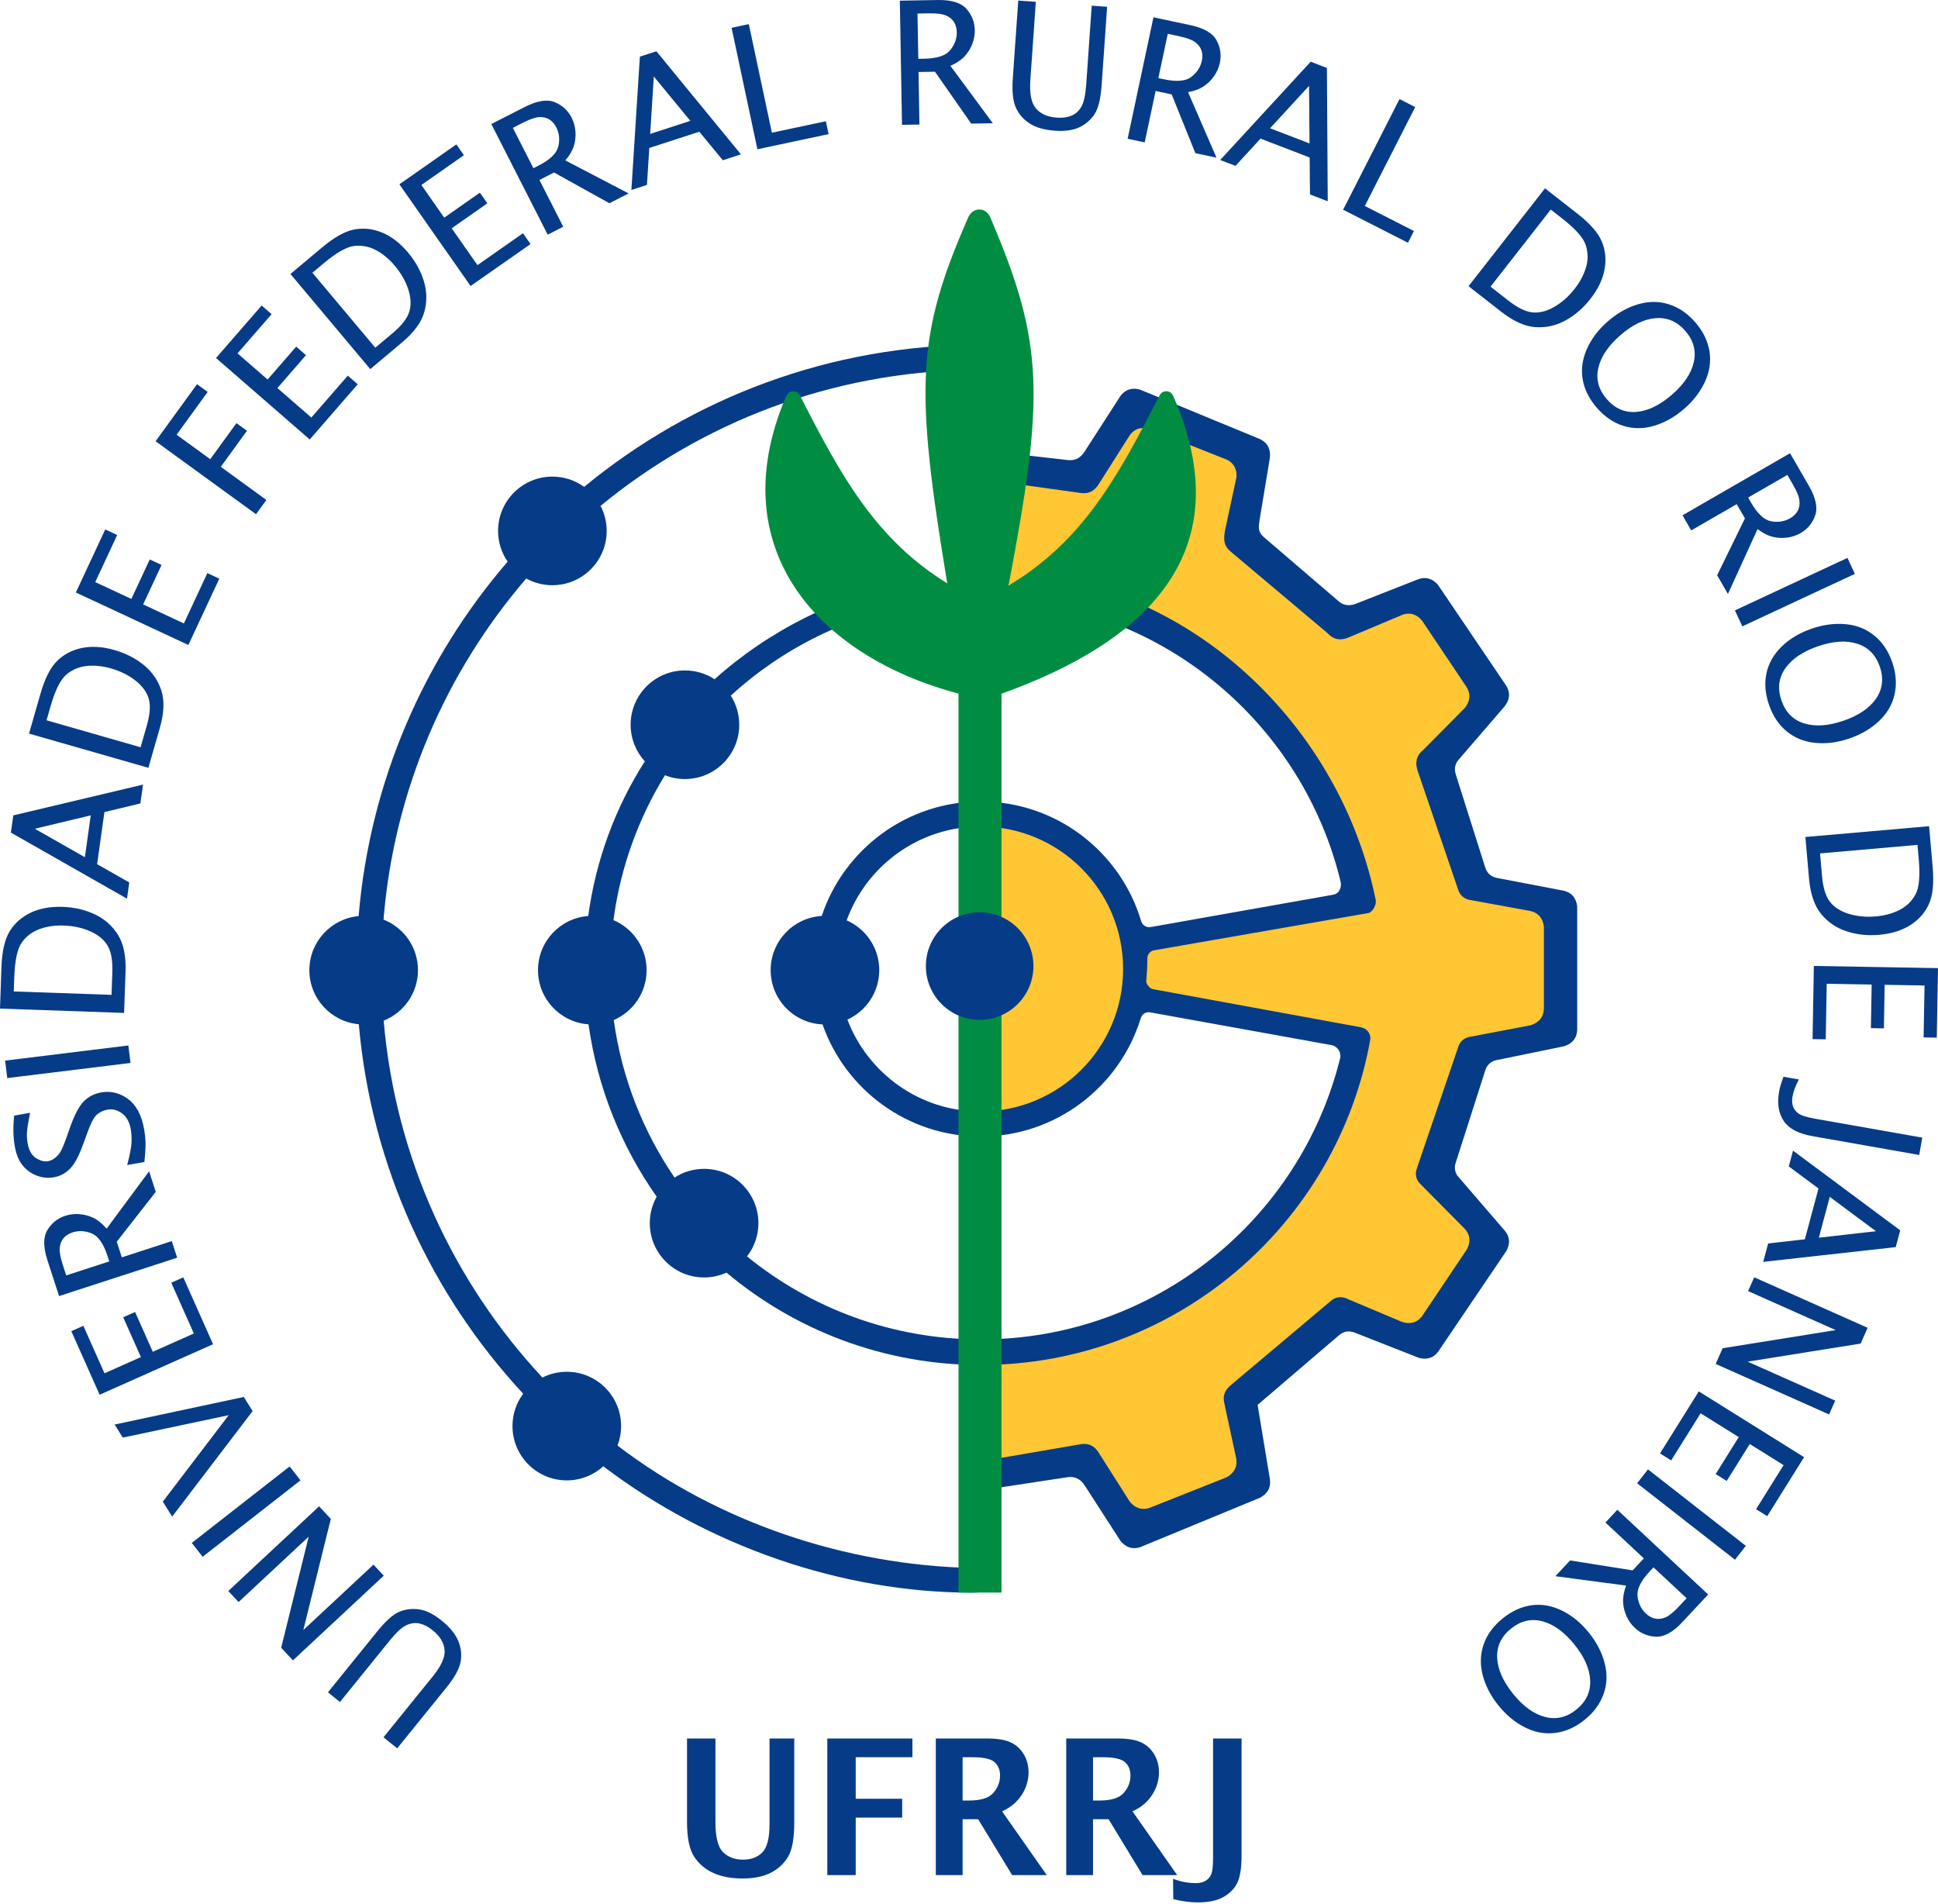 <?xml version="1.0" encoding="UTF-8"?> <svg xmlns="http://www.w3.org/2000/svg" width="1080" height="1061" viewBox="0 0 1080 1061" fill="none"><path d="M221.345 974.262L213.717 968.085L241.196 934.152C245.986 928.237 248.168 923.287 247.738 919.305C247.33 915.319 245.149 911.725 241.192 908.52C238.698 906.502 236.238 905.23 233.835 904.697C231.417 904.159 228.942 904.473 226.434 905.646C223.914 906.83 220.821 909.685 217.136 914.237L189.447 948.43L182.762 943.018L210.36 908.937C215.092 903.096 219.215 899.473 222.743 898.057C226.27 896.644 229.972 896.253 233.816 896.861C237.671 897.477 241.768 899.542 246.11 903.058C250.735 906.802 253.835 910.608 255.425 914.502C257.002 918.39 257.412 922.293 256.642 926.211C255.876 930.124 253.252 934.861 248.765 940.404L221.345 974.262ZM213.862 878.038L163.256 925.231L156.692 918.193L172.03 856.298L132.954 892.738L127.217 886.588L177.825 839.394L184.355 846.397L169.039 908.338L208.126 871.887L213.862 878.038ZM167.453 824.907L112.925 867.508L106.882 859.774L161.41 817.172L167.453 824.907ZM140.784 786.312L95.937 845.123L90.728 836.786L127.445 788.605L68.426 801.097L63.877 793.816L135.869 778.449L140.784 786.312ZM118.734 749.06L55.519 777.205L39.752 741.791L46.458 738.804L58.234 765.253L78.528 756.215L68.656 734.042L75.274 731.095L85.147 753.269L108.036 743.08L95.444 714.795L102.149 711.811L118.734 749.06ZM98.733 700.846L32.922 722.229L26.446 702.301C24.049 694.927 24.046 689.289 26.438 685.389C28.82 681.513 32.154 678.867 36.419 677.482C38.908 676.673 41.531 676.376 44.295 676.568C47.048 676.782 49.663 677.492 52.157 678.711C54.651 679.932 57.072 681.913 59.409 684.66L83.089 652.702L86.807 664.148L65.062 691.936L67.892 700.648L95.729 691.605L98.733 700.846ZM60.91 702.917L59.928 699.896C57.685 692.99 54.725 688.785 51.071 687.303C47.404 685.827 43.852 685.639 40.423 686.753C38.374 687.421 36.73 688.455 35.502 689.844C34.268 691.253 33.541 693.049 33.296 695.244C33.054 697.438 33.626 700.641 34.99 704.844L36.9 710.72L60.91 702.917ZM80.466 647.518L70.895 649.205C72.44 643.261 73.24 638.97 73.312 636.348C73.385 633.728 73.236 631.322 72.853 629.153C72.164 625.24 70.546 622.318 68.01 620.429C65.484 618.526 62.725 617.846 59.755 618.37C57.506 618.768 55.537 619.73 53.846 621.258C52.189 622.8 50.443 626.217 48.581 631.473L46.694 636.668C44.252 643.596 41.747 648.398 39.173 651.087C36.614 653.759 33.536 655.419 29.938 656.054C26.716 656.622 23.546 656.29 20.413 655.076C17.283 653.861 14.679 651.955 12.565 649.344C10.467 646.733 9.027 643.244 8.255 638.859C7.319 633.563 7.218 627.843 7.927 621.66L16.775 620.099C15.679 625.559 15.089 629.276 15.013 631.249C14.925 633.227 15.057 635.163 15.389 637.049C16.087 641.011 17.625 643.768 20.022 645.308C22.416 646.846 24.69 647.436 26.828 647.057C28.306 646.797 29.718 646.079 31.084 644.913C32.451 643.749 33.54 642.293 34.358 640.593C35.174 638.877 36.108 636.557 37.134 633.637L39.033 628.229C41.511 621.247 44.048 616.425 46.642 613.762C49.27 611.111 52.539 609.433 56.435 608.744C61.749 607.809 66.71 609.024 71.326 612.391C75.938 615.776 78.941 621.404 80.335 629.309C80.765 631.745 81.022 634.132 81.094 636.467C81.184 638.819 80.976 642.501 80.466 647.518ZM72.723 592.323L4.041 600.757L2.844 591.016L71.526 582.582L72.723 592.323ZM69.155 564.446L0 562.031L0.801 539.048C1.112 530.164 2.639 523.495 5.365 519.007C8.093 514.518 11.967 511.06 17.001 508.634C22.02 506.207 28.014 505.106 34.954 505.349C41.54 505.578 47.527 506.984 52.915 509.553C58.32 512.122 62.578 515.895 65.711 520.875C68.842 525.855 70.264 532.657 69.962 541.319L69.155 564.446ZM62.161 554.38L62.599 541.811C62.828 535.273 61.962 530.341 60.002 527.016C58.043 523.688 54.861 521.024 50.427 519.031C46.01 517.04 41.051 515.943 35.532 515.749C30.668 515.578 26.222 516.221 22.165 517.66C18.105 519.117 14.793 521.571 12.261 525.045C9.729 528.501 8.291 534.967 7.961 544.392L7.679 552.479L62.161 554.38ZM70.772 500.771L6.069 463.959L7.417 454.366L79.706 437.21L78.228 447.719L58.197 452.527L54.117 481.558L72.04 491.746L70.772 500.771ZM47.296 477.682L50.575 454.357L19.407 461.821L47.296 477.682ZM82.7 427.86L16.183 408.786L22.522 386.68C24.972 378.136 28.066 372.032 31.798 368.339C35.532 364.645 40.126 362.226 45.599 361.09C51.057 359.948 57.139 360.329 63.814 362.244C70.148 364.059 75.616 366.874 80.223 370.669C84.844 374.47 88.065 379.16 89.898 384.75C91.733 390.339 91.468 397.284 89.079 405.616L82.7 427.86ZM78.349 416.401L81.816 404.311C83.619 398.024 83.972 393.028 82.876 389.326C81.778 385.625 79.338 382.269 75.518 379.264C71.712 376.264 67.166 373.998 61.858 372.475C57.179 371.132 52.709 370.683 48.423 371.096C44.134 371.526 40.327 373.108 37.029 375.866C33.737 378.606 30.775 384.53 28.174 393.597L25.946 401.376L78.349 416.401ZM104.982 359.409L42.268 330.165L58.651 295.032L65.305 298.135L53.069 324.373L73.202 333.76L83.462 311.761L90.028 314.823L79.77 336.822L102.477 347.411L115.562 319.352L122.215 322.454L104.982 359.409ZM142.685 286.549L86.702 245.876L109.798 214.087L115.737 218.402L98.409 242.25L117.17 255.879L131.775 235.777L137.637 240.036L123.032 260.137L148.453 278.608L142.685 286.549ZM172.611 244.902L120.387 199.503L145.82 170.25L151.359 175.063L132.367 196.913L149.133 211.488L165.058 193.167L170.525 197.922L154.601 216.241L173.511 232.679L193.821 209.311L199.362 214.129L172.611 244.902ZM206.341 205.686L161.863 152.679L179.479 137.897C186.288 132.183 192.266 128.853 197.426 127.877C202.588 126.901 207.748 127.466 212.921 129.584C218.083 131.69 222.911 135.407 227.374 140.728C231.61 145.775 234.571 151.164 236.268 156.888C237.976 162.621 238.021 168.313 236.416 173.973C234.81 179.631 230.707 185.241 224.067 190.812L206.341 205.686ZM209.142 193.753L218.775 185.67C223.788 181.463 226.873 177.521 228.035 173.839C229.195 170.157 229.046 166.009 227.56 161.382C226.085 156.768 223.581 152.346 220.033 148.116C216.905 144.389 213.451 141.513 209.666 139.461C205.869 137.417 201.828 136.601 197.553 137.041C193.29 137.473 187.522 140.728 180.298 146.792L174.099 151.993L209.142 193.753ZM262.257 159.385L222.569 102.702L254.322 80.467L258.531 86.48L234.817 103.087L247.56 121.282L267.442 107.361L271.599 113.296L251.715 127.218L266.087 147.743L291.448 129.984L295.659 135.997L262.257 159.385ZM305.221 130.769L273.806 69.116L292.476 59.603C299.387 56.082 304.953 55.196 309.179 56.949C313.382 58.695 316.514 61.574 318.552 65.57C319.739 67.902 320.444 70.445 320.687 73.206C320.906 75.959 320.614 78.651 319.798 81.305C318.984 83.961 317.405 86.662 315.058 89.401L350.327 107.788L339.603 113.252L308.757 96.12L300.593 100.281L313.883 126.358L305.221 130.769ZM297.261 93.738L300.091 92.297C306.561 89.001 310.252 85.417 311.143 81.578C312.028 77.724 311.658 74.187 310.021 70.974C309.043 69.054 307.761 67.594 306.197 66.599C304.613 65.599 302.725 65.162 300.519 65.264C298.315 65.368 295.241 66.433 291.302 68.44L285.8 71.244L297.261 93.738ZM351.862 105.855L356.586 31.564L365.798 28.568L412.907 86.019L402.814 89.301L389.713 73.404L361.831 82.463L360.53 103.039L351.862 105.855ZM362.324 74.634L384.727 67.356L364.355 42.613L362.324 74.634ZM422.085 83.179L407.698 15.493L417.299 13.452L430.159 73.957L460.226 67.567L461.751 74.747L422.085 83.179ZM502.663 69.56L501.455 0.373L522.406 0.008C530.161 -0.128 535.554 1.515 538.582 4.945C541.593 8.357 543.147 12.317 543.226 16.802C543.272 19.419 542.791 22.012 541.798 24.6C540.788 27.171 539.345 29.463 537.449 31.49C535.554 33.52 532.95 35.258 529.638 36.688L553.277 68.676L541.246 68.887L521.029 39.966L511.871 40.125L512.381 69.39L502.663 69.56ZM511.743 32.785L514.918 32.729C522.178 32.604 527.066 31.002 529.55 27.943C532.034 24.866 533.253 21.525 533.19 17.921C533.152 15.765 532.64 13.891 531.672 12.312C530.685 10.717 529.181 9.498 527.154 8.621C525.128 7.748 521.897 7.359 517.477 7.435L511.301 7.543L511.743 32.785ZM567.445 0.314L577.236 0.997L574.191 44.554C573.66 52.147 574.711 57.453 577.348 60.468C579.968 63.498 583.817 65.193 588.895 65.548C592.095 65.772 594.841 65.403 597.115 64.458C599.405 63.514 601.249 61.836 602.633 59.438C604.018 57.023 604.914 52.909 605.323 47.067L608.392 3.175L616.972 3.775L613.912 47.524C613.388 55.021 612.088 60.352 610.01 63.536C607.932 66.718 605.122 69.16 601.625 70.869C598.113 72.575 593.573 73.233 588.003 72.844C582.063 72.428 577.342 71.09 573.804 68.812C570.284 66.533 567.709 63.57 566.093 59.92C564.476 56.274 563.909 50.889 564.405 43.775L567.445 0.314ZM628.402 77.318L642.789 9.634L663.285 13.989C670.872 15.602 675.755 18.418 677.935 22.44C680.103 26.439 680.725 30.65 679.793 35.036C679.25 37.598 678.199 40.017 676.649 42.316C675.085 44.592 673.165 46.501 670.861 48.051C668.557 49.602 665.63 50.708 662.081 51.357L677.919 87.844L666.147 85.342L652.954 52.615L643.996 50.709L637.911 79.339L628.402 77.318ZM645.521 43.53L648.627 44.189C655.73 45.7 660.852 45.238 663.963 42.816C667.074 40.378 669.013 37.395 669.763 33.87C670.211 31.761 670.135 29.82 669.546 28.063C668.944 26.287 667.75 24.76 665.973 23.453C664.195 22.144 661.134 21.039 656.812 20.119L650.77 18.834L645.521 43.53ZM679.996 89.153L730.419 34.39L739.464 37.86L739.919 112.155L730.011 108.353L729.833 87.752L702.464 77.246L688.504 92.418L679.996 89.153ZM707.774 71.473L729.764 79.913L729.502 47.865L707.774 71.473ZM748.496 116.863L779.91 55.206L788.656 59.662L760.574 114.777L787.96 128.731L784.628 135.272L748.496 116.863ZM818.384 159.48L860.986 104.952L879.108 119.109C886.113 124.584 890.612 129.738 892.639 134.582C894.667 139.428 895.188 144.593 894.192 150.093C893.205 155.579 890.572 161.077 886.299 166.548C882.24 171.741 877.584 175.757 872.338 178.607C867.086 181.468 861.53 182.697 855.659 182.303C849.789 181.911 843.449 179.062 836.619 173.728L818.384 159.48ZM830.638 159.737L840.549 167.481C845.705 171.509 850.204 173.706 854.045 174.077C857.889 174.447 861.916 173.441 866.134 171.023C870.338 168.62 874.144 165.254 877.545 160.902C880.541 157.067 882.633 153.091 883.855 148.964C885.063 144.825 885.023 140.703 883.701 136.611C882.393 132.533 878.01 127.567 870.576 121.76L864.202 116.779L830.638 159.737ZM889.9 227.244C885.605 222.305 882.977 217.041 881.998 211.465C881.041 205.888 881.798 200.239 884.289 194.543C886.793 188.838 890.728 183.66 896.089 179C901.268 174.499 906.815 171.367 912.72 169.597C918.635 167.818 924.371 167.797 929.919 169.533C935.475 171.279 940.41 174.623 944.724 179.584C949.038 184.549 951.662 189.898 952.617 195.644C953.562 201.377 952.746 207.057 950.16 212.667C947.585 218.268 943.712 223.325 938.534 227.827C933.378 232.308 927.868 235.43 922.007 237.203C916.137 238.988 910.431 239.04 904.858 237.373C899.297 235.696 894.317 232.325 889.9 227.244ZM895.439 222.427C900.014 227.69 905.526 230.067 911.955 229.53C918.384 228.997 924.987 225.795 931.77 219.899C938.514 214.037 942.571 207.952 943.938 201.666C945.306 195.382 943.727 189.626 939.183 184.401C934.639 179.173 929.16 176.811 922.747 177.288C916.333 177.767 909.742 180.938 902.999 186.801C896.216 192.695 892.126 198.79 890.701 205.082C889.278 211.375 890.863 217.164 895.439 222.427ZM937.624 287.156L997.549 252.556L1008.03 270.701C1011.91 277.42 1013.08 282.931 1011.55 287.243C1010.03 291.531 1007.32 294.811 1003.43 297.054C1001.17 298.363 998.663 299.199 995.917 299.585C993.18 299.95 990.476 299.798 987.782 299.122C985.09 298.447 982.309 297.013 979.452 294.811L962.935 330.993L956.918 320.571L972.411 288.869L967.83 280.937L942.484 295.572L937.624 287.156ZM974.187 277.266L975.775 280.018C979.405 286.304 983.177 289.803 987.058 290.493C990.952 291.175 994.466 290.62 997.588 288.816C999.454 287.738 1000.85 286.385 1001.76 284.771C1002.67 283.135 1003.01 281.228 1002.79 279.031C1002.58 276.835 1001.35 273.82 999.141 269.992L996.052 264.643L974.187 277.266ZM966.819 340.136L1029.53 310.891L1033.68 319.786L970.967 349.03L966.819 340.136ZM985.82 392.725C983.69 386.538 983.224 380.674 984.408 375.135C985.609 369.606 988.426 364.655 992.87 360.304C997.328 355.953 1002.92 352.627 1009.63 350.315C1016.12 348.079 1022.44 347.255 1028.57 347.825C1034.73 348.39 1040.05 350.522 1044.55 354.209C1049.04 357.908 1052.37 362.858 1054.51 369.073C1056.65 375.291 1057.08 381.237 1055.81 386.922C1054.54 392.593 1051.65 397.551 1047.15 401.785C1042.67 406.013 1037.19 409.252 1030.7 411.485C1024.24 413.709 1017.96 414.539 1011.86 413.988C1005.75 413.441 1000.44 411.355 995.896 407.719C991.369 404.082 988.014 399.093 985.82 392.725ZM992.762 390.334C995.033 396.929 999.254 401.198 1005.41 403.11C1011.57 405.022 1018.9 404.526 1027.39 401.601C1035.84 398.692 1041.88 394.568 1045.51 389.254C1049.13 383.94 1049.82 378.012 1047.57 371.464C1045.31 364.915 1041.12 360.672 1034.99 358.714C1028.86 356.754 1021.57 357.225 1013.12 360.134C1004.62 363.06 998.545 367.18 994.868 372.478C991.19 377.778 990.492 383.74 992.762 390.334ZM1006.1 466.419L1075.03 460.388L1077.04 483.298C1077.81 492.152 1077.11 498.96 1074.95 503.745C1072.79 508.532 1069.37 512.436 1064.67 515.458C1059.98 518.48 1054.16 520.303 1047.25 520.909C1040.68 521.481 1034.57 520.816 1028.91 518.922C1023.23 517.033 1018.54 513.807 1014.83 509.244C1011.11 504.684 1008.87 498.106 1008.12 489.472L1006.1 466.419ZM1014.27 475.557L1015.36 488.085C1015.93 494.602 1017.39 499.393 1019.74 502.456C1022.1 505.517 1025.58 507.776 1030.22 509.214C1034.85 510.65 1039.91 511.136 1045.41 510.657C1050.25 510.231 1054.59 509.051 1058.44 507.129C1062.29 505.189 1065.28 502.349 1067.37 498.593C1069.46 494.853 1070.1 488.262 1069.28 478.864L1068.58 470.807L1014.27 475.557ZM1010.81 538.266L1080 539.475L1079.32 578.234L1071.98 578.106L1072.49 549.159L1050.28 548.772L1049.85 573.042L1042.61 572.916L1043.03 548.647L1017.98 548.209L1017.44 579.164L1010.1 579.036L1010.81 538.266ZM993.907 600.021L1002.47 601.528C1000.61 604.992 999.437 608.172 998.926 611.064C998.58 613.03 998.645 614.774 999.121 616.316C999.593 617.859 1000.59 619.216 1002.1 620.39C1003.63 621.552 1006.71 622.549 1011.37 623.372L1071.24 633.928L1069.53 643.592L1010 633.097C1002.17 631.716 996.84 628.88 993.98 624.6C991.122 620.318 990.292 614.824 991.472 608.129C991.848 605.993 992.668 603.284 993.907 600.021ZM999.208 641.176L1058.94 685.598L1056.44 694.956L982.596 703.173L985.344 692.925L1005.81 690.595L1013.4 662.277L996.85 649.978L999.208 641.176ZM1019.69 666.952L1013.6 689.706L1045.44 686.097L1019.69 666.952ZM977.588 711.767L1040.8 739.911L1036.89 748.701L973.921 758.768L1022.73 780.499L1019.31 788.181L956.095 760.039L959.991 751.291L1022.99 741.188L974.167 719.45L977.588 711.767ZM946.69 775.334L1005.37 812.005L984.831 844.879L978.607 840.989L993.948 816.438L975.109 804.664L962.245 825.252L956.102 821.41L968.964 800.826L947.715 787.548L931.309 813.804L925.084 809.914L946.69 775.334ZM918.376 818.806L972.905 861.41L966.861 869.144L912.333 826.541L918.376 818.806ZM901.301 841.319L951.907 888.513L937.617 903.837C932.329 909.508 927.399 912.245 922.831 912.044C918.284 911.839 914.353 910.205 911.074 907.146C909.16 905.362 907.629 903.214 906.456 900.702C905.308 898.19 904.662 895.559 904.52 892.787C904.378 890.014 904.936 886.935 906.208 883.557L866.777 878.341L874.983 869.542L909.83 875.088L916.078 868.39L894.672 848.427L901.301 841.319ZM921.447 873.396L919.281 875.719C914.329 881.028 912.085 885.657 912.561 889.571C913.047 893.493 914.606 896.69 917.243 899.15C918.818 900.62 920.521 901.555 922.331 901.954C924.163 902.353 926.084 902.117 928.123 901.268C930.16 900.416 932.684 898.363 935.698 895.131L939.911 890.615L921.447 873.396ZM837.397 901.87C842.481 897.752 847.833 895.307 853.442 894.526C859.048 893.763 864.667 894.717 870.272 897.403C875.888 900.105 880.924 904.22 885.393 909.739C889.714 915.074 892.649 920.726 894.211 926.688C895.784 932.663 895.602 938.396 893.675 943.88C891.737 949.372 888.224 954.188 883.113 958.325C878.003 962.463 872.562 964.899 866.788 965.653C861.025 966.397 855.377 965.385 849.862 962.603C844.355 959.834 839.435 955.79 835.114 950.456C830.817 945.148 827.89 939.529 826.322 933.612C824.744 927.683 824.89 921.976 826.751 916.466C828.622 910.966 832.163 906.108 837.397 901.87ZM842.016 907.574C836.595 911.965 834.029 917.39 834.341 923.834C834.649 930.277 837.62 936.989 843.275 943.972C848.9 950.918 854.839 955.184 861.072 956.768C867.305 958.354 873.112 956.979 878.493 952.62C883.877 948.261 886.429 942.866 886.175 936.441C885.919 930.015 882.981 923.318 877.356 916.372C871.701 909.39 865.754 905.088 859.516 903.446C853.278 901.803 847.435 903.185 842.016 907.574Z" fill="#063B88"></path><path d="M382.861 968.765H398.696V1015.41C398.696 1023.83 400.136 1029.42 402.998 1032.17C405.858 1034.91 409.562 1036.28 414.128 1036.28C418.62 1036.28 422.203 1034.93 424.853 1032.22C427.503 1029.5 428.837 1024.29 428.837 1016.53V968.765H442.617V1015.51C442.617 1024.32 441.513 1030.64 439.301 1034.45C437.088 1038.28 433.893 1041.3 429.715 1043.49C425.521 1045.69 420.235 1046.78 413.829 1046.78C407.508 1046.78 402.102 1045.76 397.573 1043.72C393.044 1041.67 389.463 1038.65 386.829 1034.61C384.179 1030.59 382.861 1024.17 382.861 1015.36V968.765ZM461.034 1044.88V968.765H508.467V979.21H476.867V1002.35H502.761V1012.84H476.867V1044.88H461.034ZM521.509 1044.88V968.765H550.001C555.829 968.765 560.27 969.5 563.325 970.958C566.361 972.416 568.783 974.627 570.54 977.595C572.312 980.563 573.19 983.896 573.19 987.636C573.19 992.094 571.909 996.308 569.328 1000.28C566.765 1004.22 563.131 1007.26 558.427 1009.35L583.337 1044.88H564.045L545.121 1013.77H536.431V1044.88H521.509ZM536.431 1003.33H540.064C546.595 1003.33 551.107 1001.91 553.581 999.063C556.056 996.219 557.304 992.989 557.304 989.39C557.304 986.264 556.285 983.792 554.267 981.965C552.247 980.122 548.14 979.21 541.925 979.21H536.431V1003.33ZM594.187 1044.88V968.765H622.678C628.506 968.765 632.947 969.5 636.001 970.958C639.038 972.416 641.46 974.627 643.217 977.595C644.989 980.563 645.867 983.896 645.867 987.636C645.867 992.094 644.586 996.308 642.005 1000.28C639.443 1004.22 635.807 1007.26 631.104 1009.35L656.014 1044.88H636.721L617.798 1013.77H609.108V1044.88H594.187ZM609.108 1003.33H612.742C619.272 1003.33 623.784 1001.91 626.258 999.063C628.733 996.219 629.98 992.989 629.98 989.39C629.98 986.264 628.961 983.792 626.943 981.965C624.923 980.122 620.817 979.21 614.602 979.21H609.108V1003.33ZM653.838 1058.26L653.731 1046.93C657.84 1048.55 662.104 1049.36 666.494 1049.36C668.337 1049.36 669.97 1049.01 671.374 1048.32C672.779 1047.64 673.902 1046.53 674.745 1044.99C675.589 1043.44 676.009 1040.25 676.009 1035.42V968.765H691.895V1033.72C691.895 1040.84 691.088 1046.04 689.455 1049.31C687.823 1052.55 685.243 1055.17 681.679 1057.15C678.133 1059.12 673.429 1060.1 667.564 1060.1C663.211 1060.1 658.629 1059.49 653.838 1058.26Z" fill="#063B88"></path><path fill-rule="evenodd" clip-rule="evenodd" d="M542.651 324.403L542.728 256.935L599.138 270.099L631.435 223.794L702.807 255.29L692.934 301.366L750.527 349.086L794.957 332.631L834.107 387.009L799.893 419.845L819.641 493.895L869.007 505.413L867.361 576.172L826.223 584.4L798.249 658.45L831.198 689.677L793.312 748.954L748.882 729.209L692.934 775.283L701.16 824.649L628.757 849.333L600.782 809.839L541.925 818.068L542.576 755.536C673.505 745.337 740.022 668.099 757.963 578.31L629.053 549.277C625.339 589.459 587.629 624.19 546.479 624.19L545.705 618.974L546.479 456.401C587.11 455.902 624.487 487.086 628.898 526.542L756.466 505.365C742.366 409.974 659.951 328.126 542.651 324.403Z" fill="#FFC734"></path><path fill-rule="evenodd" clip-rule="evenodd" d="M471.823 512.869C482.513 517.537 489.991 528.205 489.991 540.613C489.991 552.862 482.705 563.409 472.239 568.171C483.617 598.096 512.569 619.373 546.48 619.373C590.325 619.373 625.884 583.814 625.884 539.969C625.884 496.124 590.325 460.566 546.48 460.566C512.153 460.566 482.902 482.363 471.823 512.869ZM638.815 545.971L638.823 545.971L638.8 546.136L638.799 546.153L638.796 546.172V546.18L638.781 546.337L638.779 546.356C638.761 546.619 638.669 545.979 638.793 547.161C638.917 548.343 640.613 550.895 642.594 551.207L642.595 551.21L758.701 572.489C758.698 572.5 758.697 572.513 758.694 572.525C761.537 573.081 763.685 575.586 763.685 578.594C763.685 578.809 763.673 579.022 763.651 579.231C745.123 682.354 654.93 760.633 546.48 760.633C492.573 760.633 443.185 741.283 404.861 709.163C401.055 710.887 396.828 711.853 392.379 711.853C375.667 711.853 362.117 698.301 362.117 681.591C362.117 676.239 363.511 671.212 365.948 666.85C346.275 638.912 332.926 606.199 327.974 570.797C312.247 569.715 299.817 556.616 299.817 540.613C299.817 524.669 312.158 511.598 327.807 510.435C332.073 478.908 343.079 449.778 359.34 424.245C354.433 418.865 351.439 411.709 351.439 403.856C351.439 387.148 364.99 373.595 381.699 373.595C387.793 373.595 393.465 375.401 398.215 378.499C428.587 351.298 466.667 332.061 508.816 323.732C521.057 321.313 533.64 334.114 546.48 333.606C560.187 333.064 573.67 319.672 586.802 321.884C675.412 336.81 748.096 411.174 766.565 501.063L766.553 501.068C766.571 501.128 766.587 501.185 766.603 501.246L766.681 501.616C767.108 504.311 764.929 507.623 763.551 508.365C763.194 508.558 762.975 508.673 762.846 508.739L762.722 508.762C762.737 508.743 762.734 508.733 762.661 508.759L762.664 508.772L643.521 529.483L643.523 529.488L643.445 529.496L642.941 529.585C641.149 530 639.705 531.47 639.417 533.4C639.383 533.632 639.365 533.861 639.365 534.089V534.105V534.122V534.137V534.152V534.168V534.184L639.367 534.2V534.217V534.232L639.377 534.42H639.369C639.417 538.269 639.173 542.119 638.815 545.971ZM641.297 564.189L641.294 564.199L641.131 564.159L640.715 564.083C640.519 564.058 640.317 564.044 640.113 564.044C638.013 564.044 636.244 565.471 635.725 567.41L635.713 567.409C623.994 605.56 588.475 633.312 546.483 633.312C505.757 633.312 471.125 607.214 458.376 570.843C442.296 570.134 429.469 556.869 429.469 540.613C429.469 524.508 442.056 511.341 457.928 510.407C470.299 473.35 505.27 446.631 546.483 446.631C588.711 446.631 624.39 474.689 635.905 513.181L635.92 513.175C636.426 515.176 638.237 516.658 640.395 516.658C640.744 516.658 641.085 516.619 641.411 516.544L641.415 516.572L743.028 498.56C746.55 497.936 747.966 493.984 746.962 490.767C746.938 490.697 746.914 490.627 746.888 490.559L746.91 490.549C727.542 411.765 662.941 350.747 582.222 336.649C570.613 334.621 558.669 347.862 546.48 347.862C534.91 347.862 523.562 334.516 512.511 336.347C472.313 343.007 436.037 361.292 407.243 387.625C410.232 392.316 411.962 397.884 411.962 403.856C411.962 420.567 398.41 434.118 381.699 434.118C377.765 434.118 374.007 433.367 370.558 431.999C355.738 456.086 345.734 483.443 341.868 512.735C352.723 517.331 360.339 528.086 360.339 540.613C360.339 553.075 352.801 563.779 342.037 568.416C346.483 600.648 358.371 630.507 375.913 656.2C380.653 653.118 386.306 651.331 392.379 651.331C409.088 651.331 422.64 664.882 422.64 681.591C422.64 688.575 420.274 695 416.301 700.121C451.816 729.032 497.124 746.374 546.48 746.374C643.417 746.374 724.741 679.508 746.9 589.396L746.89 589.395C746.94 589.079 746.966 588.755 746.966 588.425C746.966 585.561 745.02 583.153 742.377 582.448L641.297 564.189Z" fill="#063B88"></path><path fill-rule="evenodd" clip-rule="evenodd" d="M546.48 192.083C547.07 192.083 547.654 192.089 548.24 192.098L548.482 191.626L556.731 192.094L555.971 251.889L594.383 256.293L594.361 256.288L594.448 256.301L595.355 256.406C599.301 256.723 602.057 255.092 604.167 252.035L604.721 251.174L604.755 251.119L604.751 251.13L624.316 220.781L624.322 220.773C626.43 217.885 629.042 216.664 631.856 216.63H631.872H632.043H632.06L632.231 216.632C632.484 216.639 632.737 216.654 632.992 216.679L633.004 216.681L633.183 216.7L633.354 216.721L633.374 216.722L633.385 216.725L633.567 216.749L633.755 216.779H633.759L633.767 216.781L633.952 216.811L633.959 216.812L634.145 216.848L634.152 216.849L634.339 216.888L634.344 216.889L634.533 216.93L634.538 216.931L634.727 216.975L634.73 216.977L634.921 217.025L635.117 217.077L635.312 217.131L635.507 217.188L635.399 217.143L635.289 217.097L702.29 244.74L702.064 244.647C706.67 246.819 708.149 250.63 707.696 254.966L707.718 254.863L702.116 288.657L701.942 289.701C701.288 294.004 700.98 296.32 704.261 299.263L744.764 333.998L744.759 333.993L744.766 334.001L746.782 335.729C749.43 337.5 752.302 337.602 755.179 336.596L756.179 336.203L756.262 336.167L756.243 336.178L790.037 322.901C794.75 321.074 798.51 322.614 801.344 325.902L839.303 381.976L839.265 381.924C841.993 386.225 841.182 390.201 838.48 393.621L838.511 393.589L812.589 423.649C811.465 425.027 810.792 426.786 810.792 428.705C810.792 429.626 810.948 430.512 811.234 431.336L811.204 431.339L827.763 483.66L827.782 483.642C828.338 485.458 829.538 487.083 831.289 488.143C832.078 488.62 832.918 488.946 833.772 489.126L833.766 489.138L871.287 496.317L871.142 496.296C876.103 497.359 878.376 500.705 878.931 505.01V573.773L878.93 573.747C878.77 578.839 875.844 581.693 871.689 583.004L833.434 590.863C831.618 591.327 829.955 592.429 828.814 594.099C828.391 594.718 828.066 595.376 827.837 596.052L827.754 596.311L827.694 596.521L827.688 596.519L811.311 647.678L811.331 647.675C810.632 649.44 810.557 651.46 811.264 653.382C811.513 654.061 811.847 654.688 812.247 655.25L838.236 685.388L838.199 685.353L838.315 685.48L838.688 685.912C841.642 689.496 841.459 693.341 839.519 697L839.664 696.785L801.692 752.881L801.737 752.807C798.852 756.985 794.865 757.782 790.678 756.647L754.287 742.35L754.292 742.367C752.497 741.747 750.476 741.756 748.586 742.546C747.736 742.9 746.978 743.386 746.328 743.967L746.32 743.954L700.828 782.872L707.686 824.241L707.635 824.01C708.479 829.099 706.12 832.447 702.255 834.571L635.643 862.056C630.824 863.687 627.094 862.002 624.368 858.593L604.331 827.516C602.225 824.405 599.217 822.596 595.058 823.143L594.575 823.215C594.373 823.252 594.169 823.291 593.961 823.336L594.178 823.277L553.654 829.433L553.241 874.298L540.832 874.351L540.584 815.38L601.821 804.853L601.763 804.867L601.943 804.831L602.603 804.716C607.129 804.061 610.251 806.144 612.383 809.656L612.374 809.634L629.527 836.667C632.198 840.045 635.846 841.76 640.547 840.289L683.589 823.196C687.405 821.075 689.728 817.746 688.906 812.71L682.373 782.339C682.343 782.139 682.309 781.989 682.261 781.795C681.203 777.467 682.921 774.19 686.125 771.717L685.934 771.836L741.701 724.878L741.712 724.898C742.363 724.316 743.12 723.833 743.97 723.476C745.86 722.689 747.882 722.679 749.676 723.3L749.674 723.295L781.425 736.663C785.566 737.978 789.528 737.325 792.586 733.29L817.551 696.052C819.488 692.235 819.56 688.299 816.185 684.663L790.752 658.974C790.248 658.334 789.836 657.602 789.538 656.796C788.83 654.874 788.907 652.854 789.604 651.088L789.578 651.092L812.899 582.642C813.107 582.139 813.371 581.652 813.689 581.184C814.845 579.493 816.535 578.386 818.379 577.931L818.366 577.917L855.163 570.906C854.445 571.035 853.732 571.168 853.029 571.312C857.244 569.973 860.214 567.14 860.366 561.976L860.367 562.057V516.402C859.864 512.111 857.682 508.775 852.767 507.639L818.639 501.398C817.785 501.215 816.947 500.889 816.158 500.413C814.407 499.354 813.207 497.727 812.65 495.911L812.647 495.915L789.872 429.067L789.874 429.071C788.566 424.845 789.292 420.915 793.336 417.713L816.352 394.466C819.084 390.998 819.92 387.014 817.155 382.657L817.194 382.71L792.582 346.001C789.872 342.625 786.22 340.976 781.464 342.617L751.158 355.376C747.314 356.917 743.486 356.64 740.221 353.266L739.84 352.855L739.82 352.831L739.823 352.837L685.791 307.341C682.003 304.173 681.803 300.885 682.601 295.907L682.593 295.928L689.036 265.983C689.375 261.918 687.975 258.345 683.826 256.193C669.28 250.42 655.289 244.869 640.659 239.061C636.488 237.797 632.516 238.516 629.51 242.628L629.633 242.463L612.478 269.496L612.491 269.466L612.365 269.674L612.067 270.143C609.779 273.622 606.698 275.387 602.104 274.695L602.164 274.709L541.16 266.17L541.798 206.109C463.214 207.191 391.195 235.443 334.684 281.883C336.858 286.061 338.087 290.812 338.087 295.847C338.087 312.556 324.537 326.108 307.827 326.108C302.543 326.108 297.58 324.75 293.256 322.37C248.594 374.291 219.63 440.108 213.723 512.435C224.967 516.85 232.924 527.804 232.924 540.613C232.924 553.389 225.007 564.315 213.809 568.754C220.355 645.346 252.776 714.556 302.284 767.626C306.369 765.57 310.978 764.415 315.862 764.415C332.573 764.415 346.123 777.966 346.123 794.675C346.123 798.501 345.413 802.157 344.118 805.526C400.275 848.389 471.071 872.164 541.813 873.756C545.289 873.834 550.368 873.326 553.841 873.294L553.309 886.751C549.729 886.884 545.608 887.484 542.02 887.489C469.032 887.587 394.558 861.437 336.2 817.081C330.828 821.96 323.689 824.936 315.862 824.936C299.152 824.936 285.601 811.387 285.601 794.675C285.601 787.917 287.82 781.676 291.565 776.639C240.429 721.599 206.9 649.981 199.946 570.749C184.509 569.372 172.403 556.408 172.403 540.613C172.403 524.851 184.461 511.903 199.852 510.482C206.164 435.314 236.387 366.929 282.887 312.979C279.532 308.109 277.567 302.206 277.567 295.847C277.567 279.137 291.116 265.586 307.827 265.586C314.438 265.586 320.555 267.705 325.533 271.302C385.621 221.816 462.576 192.083 546.48 192.083Z" fill="#063B88"></path><path fill-rule="evenodd" clip-rule="evenodd" d="M558.121 386.561V887.439H534.156V386.513C455.598 365.736 402.387 305.55 437.637 221.891C438.613 219.5 439.85 218.027 442.042 218.027C444.234 218.027 445.515 219.45 446.381 221.519C468.626 265.143 488.103 300.561 527.878 325.069C509.921 216.396 510.511 187.644 539.215 121.931C540.323 118.936 542.588 116.741 545.778 116.741C549.171 116.741 551.33 119.248 552.448 122.512C582.201 192.242 581.852 221.814 562.037 326.293C603.197 301.738 622.954 265.846 645.583 221.467C646.735 219.141 647.75 218.027 649.912 218.027C652.075 218.027 653.24 219.146 654.299 221.775C692.708 310.938 634.236 359.271 558.121 386.561Z" fill="#008D41"></path><path fill-rule="evenodd" clip-rule="evenodd" d="M545.935 508.366C562.486 508.366 575.904 521.782 575.904 538.334C575.904 554.887 562.486 568.305 545.935 568.305C529.382 568.305 515.964 554.887 515.964 538.334C515.964 521.782 529.382 508.366 545.935 508.366Z" fill="#063B88"></path></svg> 